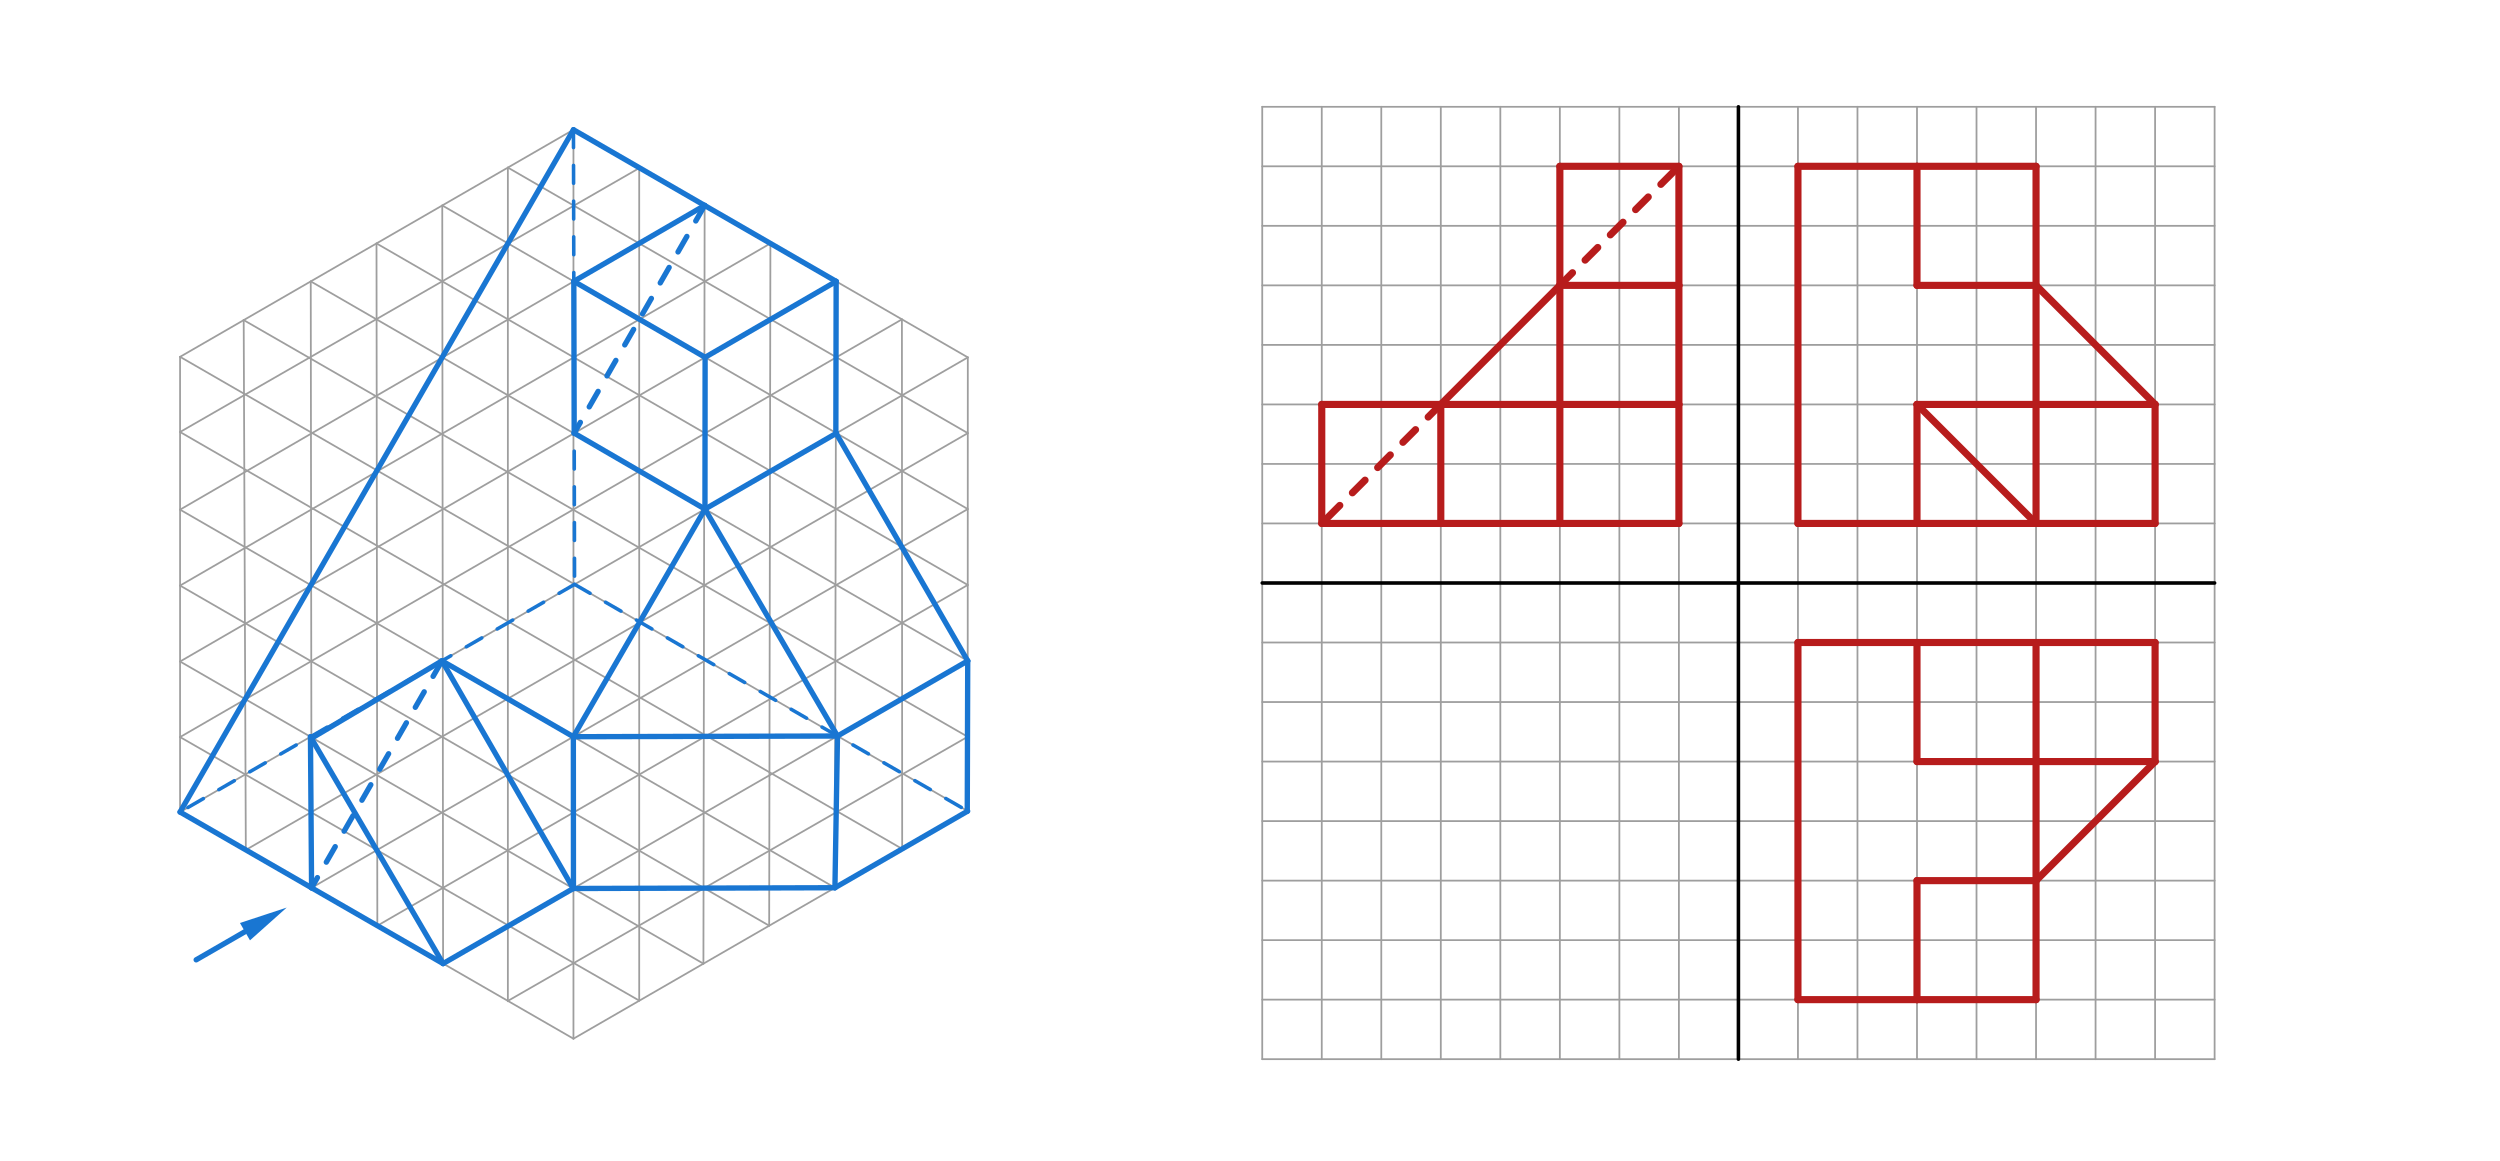 <svg xmlns="http://www.w3.org/2000/svg" class="svg--816" height="100%" preserveAspectRatio="xMidYMid meet" viewBox="0 0 1400 650" width="100%"><defs><marker id="marker-arrow" markerHeight="16" markerUnits="userSpaceOnUse" markerWidth="24" orient="auto-start-reverse" refX="24" refY="4" viewBox="0 0 24 8"><path d="M 0 0 L 24 4 L 0 8 z" stroke="inherit"></path></marker></defs><g class="aux-layer--949"></g><g class="main-layer--75a"><g class="element--733"><line stroke="#1976D2" stroke-dasharray="none" stroke-linecap="round" stroke-width="3" x1="109.867" x2="137.175" y1="537.5" y2="521.733"></line><path d="M160.558,508.233 l27,5.625 l0,-11.25 z" fill="#1976D2" stroke="#1976D2" stroke-width="0" transform="rotate(150, 160.558, 508.233)"></path></g><g class="element--733"><line stroke="#9E9E9E" stroke-dasharray="none" stroke-linecap="round" stroke-width="1" x1="100.837" x2="100.837" y1="199.825" y2="454.738"></line></g><g class="element--733"><line stroke="#9E9E9E" stroke-dasharray="none" stroke-linecap="round" stroke-width="1" x1="136.468" x2="137.66" y1="179.254" y2="475.998"></line></g><g class="element--733"><line stroke="#9E9E9E" stroke-dasharray="none" stroke-linecap="round" stroke-width="1" x1="174.019" x2="174.483" y1="157.574" y2="497.258"></line></g><g class="element--733"><line stroke="#9E9E9E" stroke-dasharray="none" stroke-linecap="round" stroke-width="1" x1="210.842" x2="211.307" y1="136.314" y2="518.518"></line></g><g class="element--733"><line stroke="#9E9E9E" stroke-dasharray="none" stroke-linecap="round" stroke-width="1" x1="247.665" x2="248.13" y1="115.054" y2="539.777"></line></g><g class="element--733"><line stroke="#9E9E9E" stroke-dasharray="none" stroke-linecap="round" stroke-width="1" x1="284.405" x2="284.405" y1="93.842" y2="560.713"></line></g><g class="element--733"><line stroke="#9E9E9E" stroke-dasharray="none" stroke-linecap="round" stroke-width="1" x1="321.133" x2="321.133" y1="72.637" y2="581.668"></line></g><g class="element--733"><line stroke="#9E9E9E" stroke-dasharray="none" stroke-linecap="round" stroke-width="1" x1="357.956" x2="357.956" y1="94.135" y2="560.336"></line></g><g class="element--733"><line stroke="#9E9E9E" stroke-dasharray="none" stroke-linecap="round" stroke-width="1" x1="394.602" x2="393.913" y1="115.054" y2="539.648"></line></g><g class="element--733"><line stroke="#9E9E9E" stroke-dasharray="none" stroke-linecap="round" stroke-width="1" x1="431.425" x2="430.737" y1="136.314" y2="518.388"></line></g><g class="element--733"><line stroke="#9E9E9E" stroke-dasharray="none" stroke-linecap="round" stroke-width="1" x1="468.248" x2="467.56" y1="157.574" y2="497.129"></line></g><g class="element--733"><line stroke="#9E9E9E" stroke-dasharray="none" stroke-linecap="round" stroke-width="1" x1="505.071" x2="505.218" y1="178.834" y2="475.386"></line></g><g class="element--733"><line stroke="#9E9E9E" stroke-dasharray="none" stroke-linecap="round" stroke-width="1" x1="541.978" x2="541.894" y1="200.142" y2="454.212"></line></g><g class="element--733"><line stroke="#9E9E9E" stroke-dasharray="none" stroke-linecap="round" stroke-width="1" x1="541.894" x2="321.133" y1="454.212" y2="581.668"></line></g><g class="element--733"><line stroke="#9E9E9E" stroke-dasharray="none" stroke-linecap="round" stroke-width="1" x1="321.133" x2="100.837" y1="581.668" y2="454.738"></line></g><g class="element--733"><line stroke="#9E9E9E" stroke-dasharray="none" stroke-linecap="round" stroke-width="1" x1="100.837" x2="321.133" y1="199.825" y2="72.637"></line></g><g class="element--733"><line stroke="#9E9E9E" stroke-dasharray="none" stroke-linecap="round" stroke-width="1" x1="321.133" x2="541.978" y1="72.637" y2="200.142"></line></g><g class="element--733"><line stroke="#9E9E9E" stroke-dasharray="none" stroke-linecap="round" stroke-width="1" x1="284.405" x2="541.978" y1="93.842" y2="242.565"></line></g><g class="element--733"><line stroke="#9E9E9E" stroke-dasharray="none" stroke-linecap="round" stroke-width="1" x1="247.665" x2="541.978" y1="115.054" y2="285.085"></line></g><g class="element--733"><line stroke="#9E9E9E" stroke-dasharray="none" stroke-linecap="round" stroke-width="1" x1="210.842" x2="541.978" y1="136.314" y2="327.604"></line></g><g class="element--733"><line stroke="#9E9E9E" stroke-dasharray="none" stroke-linecap="round" stroke-width="1" x1="174.019" x2="541.978" y1="157.574" y2="370.124"></line></g><g class="element--733"><line stroke="#9E9E9E" stroke-dasharray="none" stroke-linecap="round" stroke-width="1" x1="136.468" x2="541.894" y1="179.254" y2="412.583"></line></g><g class="element--733"><line stroke="#9E9E9E" stroke-dasharray="none" stroke-linecap="round" stroke-width="1" x1="100.837" x2="541.894" y1="199.825" y2="454.212"></line></g><g class="element--733"><line stroke="#9E9E9E" stroke-dasharray="none" stroke-linecap="round" stroke-width="1" x1="100.837" x2="505.218" y1="241.917" y2="475.386"></line></g><g class="element--733"><line stroke="#9E9E9E" stroke-dasharray="none" stroke-linecap="round" stroke-width="1" x1="100.837" x2="467.56" y1="285.401" y2="497.129"></line></g><g class="element--733"><line stroke="#9E9E9E" stroke-dasharray="none" stroke-linecap="round" stroke-width="1" x1="100.837" x2="430.737" y1="327.921" y2="518.388"></line></g><g class="element--733"><line stroke="#9E9E9E" stroke-dasharray="none" stroke-linecap="round" stroke-width="1" x1="100.837" x2="393.913" y1="370.441" y2="539.648"></line></g><g class="element--733"><line stroke="#9E9E9E" stroke-dasharray="none" stroke-linecap="round" stroke-width="1" x1="100.837" x2="357.956" y1="412.76" y2="560.336"></line></g><g class="element--733"><line stroke="#9E9E9E" stroke-dasharray="none" stroke-linecap="round" stroke-width="1" x1="100.837" x2="357.956" y1="241.917" y2="94.135"></line></g><g class="element--733"><line stroke="#9E9E9E" stroke-dasharray="none" stroke-linecap="round" stroke-width="1" x1="100.837" x2="394.602" y1="285.401" y2="115.054"></line></g><g class="element--733"><line stroke="#9E9E9E" stroke-dasharray="none" stroke-linecap="round" stroke-width="1" x1="100.837" x2="431.425" y1="327.921" y2="136.314"></line></g><g class="element--733"><line stroke="#9E9E9E" stroke-dasharray="none" stroke-linecap="round" stroke-width="1" x1="100.837" x2="468.248" y1="370.441" y2="157.574"></line></g><g class="element--733"><line stroke="#9E9E9E" stroke-dasharray="none" stroke-linecap="round" stroke-width="1" x1="100.837" x2="505.071" y1="412.76" y2="178.834"></line></g><g class="element--733"><line stroke="#9E9E9E" stroke-dasharray="none" stroke-linecap="round" stroke-width="1" x1="100.837" x2="541.978" y1="454.738" y2="200.142"></line></g><g class="element--733"><line stroke="#9E9E9E" stroke-dasharray="none" stroke-linecap="round" stroke-width="1" x1="137.66" x2="541.964" y1="475.955" y2="242.557"></line></g><g class="element--733"><line stroke="#9E9E9E" stroke-dasharray="none" stroke-linecap="round" stroke-width="1" x1="174.483" x2="541.95" y1="497.171" y2="285.069"></line></g><g class="element--733"><line stroke="#9E9E9E" stroke-dasharray="none" stroke-linecap="round" stroke-width="1" x1="211.306" x2="541.936" y1="518.388" y2="327.58"></line></g><g class="element--733"><line stroke="#9E9E9E" stroke-dasharray="none" stroke-linecap="round" stroke-width="1" x1="248.129" x2="541.922" y1="539.605" y2="370.092"></line></g><g class="element--733"><line stroke="#9E9E9E" stroke-dasharray="none" stroke-linecap="round" stroke-width="1" x1="284.405" x2="541.894" y1="560.506" y2="412.583"></line></g><g class="element--733"><line stroke="#1976D2" stroke-dasharray="10" stroke-linecap="round" stroke-width="2" x1="321.133" x2="321.752" y1="72.637" y2="327.241"></line></g><g class="element--733"><line stroke="#1976D2" stroke-dasharray="10" stroke-linecap="round" stroke-width="2" x1="321.752" x2="100.837" y1="327.241" y2="454.738"></line></g><g class="element--733"><line stroke="#1976D2" stroke-dasharray="10" stroke-linecap="round" stroke-width="2" x1="321.752" x2="541.894" y1="327.241" y2="454.212"></line></g><g class="element--733"><line stroke="#9E9E9E" stroke-dasharray="none" stroke-linecap="round" stroke-width="1" x1="706.851" x2="1240.183" y1="593.139" y2="593.139"></line></g><g class="element--733"><line stroke="#9E9E9E" stroke-dasharray="none" stroke-linecap="round" stroke-width="1" x1="706.851" x2="1240.183" y1="559.806" y2="559.806"></line></g><g class="element--733"><line stroke="#9E9E9E" stroke-dasharray="none" stroke-linecap="round" stroke-width="1" x1="706.851" x2="1240.183" y1="526.472" y2="526.472"></line></g><g class="element--733"><line stroke="#9E9E9E" stroke-dasharray="none" stroke-linecap="round" stroke-width="1" x1="706.851" x2="1240.183" y1="493.139" y2="493.139"></line></g><g class="element--733"><line stroke="#9E9E9E" stroke-dasharray="none" stroke-linecap="round" stroke-width="1" x1="706.851" x2="1240.183" y1="459.806" y2="459.806"></line></g><g class="element--733"><line stroke="#9E9E9E" stroke-dasharray="none" stroke-linecap="round" stroke-width="1" x1="706.851" x2="1240.183" y1="426.472" y2="426.472"></line></g><g class="element--733"><line stroke="#9E9E9E" stroke-dasharray="none" stroke-linecap="round" stroke-width="1" x1="706.851" x2="1240.183" y1="393.139" y2="393.139"></line></g><g class="element--733"><line stroke="#9E9E9E" stroke-dasharray="none" stroke-linecap="round" stroke-width="1" x1="706.851" x2="1240.183" y1="359.806" y2="359.806"></line></g><g class="element--733"><line stroke="#9E9E9E" stroke-dasharray="none" stroke-linecap="round" stroke-width="1" x1="706.851" x2="1240.183" y1="326.472" y2="326.472"></line></g><g class="element--733"><line stroke="#9E9E9E" stroke-dasharray="none" stroke-linecap="round" stroke-width="1" x1="706.851" x2="1240.183" y1="293.139" y2="293.139"></line></g><g class="element--733"><line stroke="#9E9E9E" stroke-dasharray="none" stroke-linecap="round" stroke-width="1" x1="706.851" x2="1240.183" y1="259.806" y2="259.806"></line></g><g class="element--733"><line stroke="#9E9E9E" stroke-dasharray="none" stroke-linecap="round" stroke-width="1" x1="706.851" x2="1240.183" y1="226.472" y2="226.472"></line></g><g class="element--733"><line stroke="#9E9E9E" stroke-dasharray="none" stroke-linecap="round" stroke-width="1" x1="706.851" x2="1240.183" y1="193.139" y2="193.139"></line></g><g class="element--733"><line stroke="#9E9E9E" stroke-dasharray="none" stroke-linecap="round" stroke-width="1" x1="706.851" x2="1240.183" y1="159.806" y2="159.806"></line></g><g class="element--733"><line stroke="#9E9E9E" stroke-dasharray="none" stroke-linecap="round" stroke-width="1" x1="706.851" x2="1240.183" y1="126.472" y2="126.472"></line></g><g class="element--733"><line stroke="#9E9E9E" stroke-dasharray="none" stroke-linecap="round" stroke-width="1" x1="706.851" x2="1240.183" y1="93.139" y2="93.139"></line></g><g class="element--733"><line stroke="#9E9E9E" stroke-dasharray="none" stroke-linecap="round" stroke-width="1" x1="706.851" x2="1240.183" y1="59.806" y2="59.806"></line></g><g class="element--733"><line stroke="#9E9E9E" stroke-dasharray="none" stroke-linecap="round" stroke-width="1" x1="740.184" x2="740.184" y1="59.806" y2="593.139"></line></g><g class="element--733"><line stroke="#9E9E9E" stroke-dasharray="none" stroke-linecap="round" stroke-width="1" x1="706.851" x2="706.851" y1="59.806" y2="593.139"></line></g><g class="element--733"><line stroke="#9E9E9E" stroke-dasharray="none" stroke-linecap="round" stroke-width="1" x1="773.518" x2="773.518" y1="59.806" y2="593.139"></line></g><g class="element--733"><line stroke="#9E9E9E" stroke-dasharray="none" stroke-linecap="round" stroke-width="1" x1="806.851" x2="806.851" y1="59.806" y2="593.139"></line></g><g class="element--733"><line stroke="#9E9E9E" stroke-dasharray="none" stroke-linecap="round" stroke-width="1" x1="840.184" x2="840.184" y1="59.806" y2="593.139"></line></g><g class="element--733"><line stroke="#9E9E9E" stroke-dasharray="none" stroke-linecap="round" stroke-width="1" x1="873.518" x2="873.518" y1="59.806" y2="593.139"></line></g><g class="element--733"><line stroke="#9E9E9E" stroke-dasharray="none" stroke-linecap="round" stroke-width="1" x1="906.851" x2="906.851" y1="59.806" y2="593.139"></line></g><g class="element--733"><line stroke="#9E9E9E" stroke-dasharray="none" stroke-linecap="round" stroke-width="1" x1="940.184" x2="940.184" y1="59.806" y2="593.139"></line></g><g class="element--733"><line stroke="#9E9E9E" stroke-dasharray="none" stroke-linecap="round" stroke-width="1" x1="973.517" x2="973.517" y1="59.806" y2="593.139"></line></g><g class="element--733"><line stroke="#9E9E9E" stroke-dasharray="none" stroke-linecap="round" stroke-width="1" x1="1006.85" x2="1006.85" y1="59.806" y2="593.139"></line></g><g class="element--733"><line stroke="#9E9E9E" stroke-dasharray="none" stroke-linecap="round" stroke-width="1" x1="1040.183" x2="1040.183" y1="59.806" y2="593.139"></line></g><g class="element--733"><line stroke="#9E9E9E" stroke-dasharray="none" stroke-linecap="round" stroke-width="1" x1="1073.517" x2="1073.517" y1="59.806" y2="593.139"></line></g><g class="element--733"><line stroke="#9E9E9E" stroke-dasharray="none" stroke-linecap="round" stroke-width="1" x1="1106.85" x2="1106.85" y1="59.806" y2="593.139"></line></g><g class="element--733"><line stroke="#9E9E9E" stroke-dasharray="none" stroke-linecap="round" stroke-width="1" x1="1140.183" x2="1140.183" y1="59.806" y2="593.139"></line></g><g class="element--733"><line stroke="#9E9E9E" stroke-dasharray="none" stroke-linecap="round" stroke-width="1" x1="1173.517" x2="1173.517" y1="59.806" y2="593.139"></line></g><g class="element--733"><line stroke="#9E9E9E" stroke-dasharray="none" stroke-linecap="round" stroke-width="1" x1="1206.85" x2="1206.85" y1="59.806" y2="593.139"></line></g><g class="element--733"><line stroke="#9E9E9E" stroke-dasharray="none" stroke-linecap="round" stroke-width="1" x1="1240.183" x2="1240.183" y1="59.806" y2="593.139"></line></g><g class="element--733"><line stroke="#000000" stroke-dasharray="none" stroke-linecap="round" stroke-width="2" x1="973.517" x2="973.517" y1="59.806" y2="593.139"></line></g><g class="element--733"><line stroke="#000000" stroke-dasharray="none" stroke-linecap="round" stroke-width="2" x1="706.851" x2="1240.183" y1="326.472" y2="326.472"></line></g><g class="element--733"><line stroke="#1976D2" stroke-dasharray="none" stroke-linecap="round" stroke-width="3" x1="100.837" x2="321.133" y1="454.738" y2="72.637"></line></g><g class="element--733"><line stroke="#1976D2" stroke-dasharray="none" stroke-linecap="round" stroke-width="3" x1="321.133" x2="394.602" y1="72.637" y2="115.054"></line></g><g class="element--733"><line stroke="#1976D2" stroke-dasharray="none" stroke-linecap="round" stroke-width="3" x1="100.837" x2="174.483" y1="454.738" y2="497.171"></line></g><g class="element--733"><line stroke="#1976D2" stroke-dasharray="none" stroke-linecap="round" stroke-width="3" x1="174.483" x2="173.855" y1="497.171" y2="412.597"></line></g><g class="element--733"><line stroke="#1976D2" stroke-dasharray="none" stroke-linecap="round" stroke-width="3" x1="174.483" x2="248.129" y1="497.171" y2="539.605"></line></g><g class="element--733"><line stroke="#1976D2" stroke-dasharray="none" stroke-linecap="round" stroke-width="3" x1="173.855" x2="248.129" y1="412.597" y2="539.605"></line></g><g class="element--733"><line stroke="#1976D2" stroke-dasharray="none" stroke-linecap="round" stroke-width="3" x1="248.129" x2="321.007" y1="539.605" y2="497.556"></line></g><g class="element--733"><line stroke="#1976D2" stroke-dasharray="none" stroke-linecap="round" stroke-width="3" x1="174.369" x2="247.515" y1="413.476" y2="370.086"></line></g><g class="element--733"><line stroke="#1976D2" stroke-dasharray="none" stroke-linecap="round" stroke-width="3" x1="247.515" x2="321.007" y1="370.086" y2="497.556"></line></g><g class="element--733"><line stroke="#1976D2" stroke-dasharray="none" stroke-linecap="round" stroke-width="3" x1="321.007" x2="467.56" y1="497.556" y2="497.129"></line></g><g class="element--733"><line stroke="#1976D2" stroke-dasharray="none" stroke-linecap="round" stroke-width="3" x1="467.56" x2="541.894" y1="497.129" y2="454.212"></line></g><g class="element--733"><line stroke="#1976D2" stroke-dasharray="none" stroke-linecap="round" stroke-width="3" x1="541.668" x2="541.922" y1="454.342" y2="370.092"></line></g><g class="element--733"><line stroke="#1976D2" stroke-dasharray="none" stroke-linecap="round" stroke-width="3" x1="541.922" x2="468.998" y1="370.092" y2="412.168"></line></g><g class="element--733"><line stroke="#1976D2" stroke-dasharray="none" stroke-linecap="round" stroke-width="3" x1="468.998" x2="467.56" y1="412.168" y2="497.129"></line></g><g class="element--733"><line stroke="#1976D2" stroke-dasharray="none" stroke-linecap="round" stroke-width="3" x1="247.515" x2="321.077" y1="370.086" y2="412.557"></line></g><g class="element--733"><line stroke="#1976D2" stroke-dasharray="none" stroke-linecap="round" stroke-width="3" x1="321.077" x2="321.133" y1="412.557" y2="497.555"></line></g><g class="element--733"><line stroke="#1976D2" stroke-dasharray="none" stroke-linecap="round" stroke-width="3" x1="321.077" x2="468.998" y1="412.557" y2="412.168"></line></g><g class="element--733"><line stroke="#1976D2" stroke-dasharray="none" stroke-linecap="round" stroke-width="3" x1="394.602" x2="468.248" y1="115.054" y2="157.574"></line></g><g class="element--733"><line stroke="#1976D2" stroke-dasharray="none" stroke-linecap="round" stroke-width="3" x1="468.248" x2="394.861" y1="157.574" y2="200.092"></line></g><g class="element--733"><line stroke="#1976D2" stroke-dasharray="none" stroke-linecap="round" stroke-width="3" x1="394.861" x2="321.34" y1="200.092" y2="157.537"></line></g><g class="element--733"><line stroke="#1976D2" stroke-dasharray="none" stroke-linecap="round" stroke-width="3" x1="321.34" x2="394.602" y1="157.537" y2="115.054"></line></g><g class="element--733"><line stroke="#1976D2" stroke-dasharray="none" stroke-linecap="round" stroke-width="3" x1="321.34" x2="321.546" y1="157.537" y2="242.569"></line></g><g class="element--733"><line stroke="#1976D2" stroke-dasharray="none" stroke-linecap="round" stroke-width="3" x1="321.546" x2="394.779" y1="242.569" y2="285.095"></line></g><g class="element--733"><line stroke="#1976D2" stroke-dasharray="none" stroke-linecap="round" stroke-width="3" x1="394.779" x2="394.861" y1="285.095" y2="200.092"></line></g><g class="element--733"><line stroke="#1976D2" stroke-dasharray="none" stroke-linecap="round" stroke-width="3" x1="394.779" x2="468.425" y1="285.095" y2="242.592"></line></g><g class="element--733"><line stroke="#1976D2" stroke-dasharray="none" stroke-linecap="round" stroke-width="3" x1="468.248" x2="468.075" y1="157.574" y2="242.793"></line></g><g class="element--733"><line stroke="#1976D2" stroke-dasharray="none" stroke-linecap="round" stroke-width="3" x1="468.076" x2="541.922" y1="242.39" y2="370.092"></line></g><g class="element--733"><line stroke="#1976D2" stroke-dasharray="none" stroke-linecap="round" stroke-width="3" x1="394.779" x2="468.998" y1="285.095" y2="412.168"></line></g><g class="element--733"><line stroke="#1976D2" stroke-dasharray="none" stroke-linecap="round" stroke-width="3" x1="394.779" x2="321.077" y1="285.095" y2="412.557"></line></g><g class="element--733"><line stroke="#1976D2" stroke-dasharray="10" stroke-linecap="round" stroke-width="3" x1="394.602" x2="321.546" y1="115.054" y2="242.569"></line></g><g class="element--733"><line stroke="#1976D2" stroke-dasharray="10" stroke-linecap="round" stroke-width="3" x1="247.515" x2="174.483" y1="370.086" y2="497.171"></line></g><g class="element--733"><line stroke="#B71C1C" stroke-dasharray="none" stroke-linecap="round" stroke-width="4" x1="1006.85" x2="1006.85" y1="93.139" y2="293.139"></line></g><g class="element--733"><line stroke="#B71C1C" stroke-dasharray="none" stroke-linecap="round" stroke-width="4" x1="1006.85" x2="1073.517" y1="293.139" y2="293.139"></line></g><g class="element--733"><line stroke="#B71C1C" stroke-dasharray="none" stroke-linecap="round" stroke-width="4" x1="1073.517" x2="1073.517" y1="293.139" y2="226.472"></line></g><g class="element--733"><line stroke="#B71C1C" stroke-dasharray="none" stroke-linecap="round" stroke-width="4" x1="1073.517" x2="1140.183" y1="226.472" y2="226.472"></line></g><g class="element--733"><line stroke="#B71C1C" stroke-dasharray="none" stroke-linecap="round" stroke-width="4" x1="1140.183" x2="1140.183" y1="226.472" y2="159.806"></line></g><g class="element--733"><line stroke="#B71C1C" stroke-dasharray="none" stroke-linecap="round" stroke-width="4" x1="1140.183" x2="1073.517" y1="159.806" y2="159.806"></line></g><g class="element--733"><line stroke="#B71C1C" stroke-dasharray="none" stroke-linecap="round" stroke-width="4" x1="1073.517" x2="1073.517" y1="159.806" y2="93.139"></line></g><g class="element--733"><line stroke="#B71C1C" stroke-dasharray="none" stroke-linecap="round" stroke-width="4" x1="1006.85" x2="1073.517" y1="93.139" y2="93.139"></line></g><g class="element--733"><line stroke="#B71C1C" stroke-dasharray="none" stroke-linecap="round" stroke-width="4" x1="1073.517" x2="1140.183" y1="93.139" y2="93.139"></line></g><g class="element--733"><line stroke="#B71C1C" stroke-dasharray="none" stroke-linecap="round" stroke-width="4" x1="1140.183" x2="1140.183" y1="93.139" y2="159.806"></line></g><g class="element--733"><line stroke="#B71C1C" stroke-dasharray="none" stroke-linecap="round" stroke-width="4" x1="1073.517" x2="1140.183" y1="226.472" y2="293.139"></line></g><g class="element--733"><line stroke="#B71C1C" stroke-dasharray="none" stroke-linecap="round" stroke-width="4" x1="1140.183" x2="1073.517" y1="293.139" y2="293.139"></line></g><g class="element--733"><line stroke="#B71C1C" stroke-dasharray="none" stroke-linecap="round" stroke-width="4" x1="1140.183" x2="1140.183" y1="293.139" y2="226.472"></line></g><g class="element--733"><line stroke="#B71C1C" stroke-dasharray="none" stroke-linecap="round" stroke-width="4" x1="1140.183" x2="1206.85" y1="226.472" y2="226.472"></line></g><g class="element--733"><line stroke="#B71C1C" stroke-dasharray="none" stroke-linecap="round" stroke-width="4" x1="1206.85" x2="1206.85" y1="226.472" y2="293.139"></line></g><g class="element--733"><line stroke="#B71C1C" stroke-dasharray="none" stroke-linecap="round" stroke-width="4" x1="1206.85" x2="1140.183" y1="293.139" y2="293.139"></line></g><g class="element--733"><line stroke="#B71C1C" stroke-dasharray="none" stroke-linecap="round" stroke-width="4" x1="1206.85" x2="1140.183" y1="226.472" y2="159.806"></line></g><g class="element--733"><line stroke="#B71C1C" stroke-dasharray="none" stroke-linecap="round" stroke-width="4" x1="940.184" x2="940.184" y1="293.139" y2="226.472"></line></g><g class="element--733"><line stroke="#B71C1C" stroke-dasharray="none" stroke-linecap="round" stroke-width="4" x1="940.184" x2="873.518" y1="226.472" y2="226.472"></line></g><g class="element--733"><line stroke="#B71C1C" stroke-dasharray="none" stroke-linecap="round" stroke-width="4" x1="873.518" x2="873.518" y1="226.472" y2="293.139"></line></g><g class="element--733"><line stroke="#B71C1C" stroke-dasharray="none" stroke-linecap="round" stroke-width="4" x1="873.518" x2="940.184" y1="293.139" y2="293.139"></line></g><g class="element--733"><line stroke="#B71C1C" stroke-dasharray="none" stroke-linecap="round" stroke-width="4" x1="873.518" x2="806.851" y1="226.472" y2="226.472"></line></g><g class="element--733"><line stroke="#B71C1C" stroke-dasharray="none" stroke-linecap="round" stroke-width="4" x1="806.851" x2="806.851" y1="226.472" y2="293.139"></line></g><g class="element--733"><line stroke="#B71C1C" stroke-dasharray="none" stroke-linecap="round" stroke-width="4" x1="806.851" x2="873.518" y1="293.139" y2="293.139"></line></g><g class="element--733"><line stroke="#B71C1C" stroke-dasharray="none" stroke-linecap="round" stroke-width="4" x1="806.851" x2="740.184" y1="293.139" y2="293.139"></line></g><g class="element--733"><line stroke="#B71C1C" stroke-dasharray="none" stroke-linecap="round" stroke-width="4" x1="740.184" x2="740.184" y1="293.139" y2="226.472"></line></g><g class="element--733"><line stroke="#B71C1C" stroke-dasharray="none" stroke-linecap="round" stroke-width="4" x1="740.184" x2="806.851" y1="226.472" y2="226.472"></line></g><g class="element--733"><line stroke="#B71C1C" stroke-dasharray="none" stroke-linecap="round" stroke-width="4" x1="873.518" x2="873.518" y1="226.472" y2="159.806"></line></g><g class="element--733"><line stroke="#B71C1C" stroke-dasharray="none" stroke-linecap="round" stroke-width="4" x1="873.518" x2="940.184" y1="159.806" y2="159.806"></line></g><g class="element--733"><line stroke="#B71C1C" stroke-dasharray="none" stroke-linecap="round" stroke-width="4" x1="940.184" x2="940.184" y1="159.806" y2="226.472"></line></g><g class="element--733"><line stroke="#B71C1C" stroke-dasharray="none" stroke-linecap="round" stroke-width="4" x1="940.184" x2="940.184" y1="159.806" y2="93.139"></line></g><g class="element--733"><line stroke="#B71C1C" stroke-dasharray="none" stroke-linecap="round" stroke-width="4" x1="940.184" x2="873.518" y1="93.139" y2="93.139"></line></g><g class="element--733"><line stroke="#B71C1C" stroke-dasharray="none" stroke-linecap="round" stroke-width="4" x1="873.518" x2="873.518" y1="93.139" y2="159.806"></line></g><g class="element--733"><line stroke="#B71C1C" stroke-dasharray="none" stroke-linecap="round" stroke-width="4" x1="873.518" x2="806.851" y1="159.806" y2="226.472"></line></g><g class="element--733"><line stroke="#B71C1C" stroke-dasharray="10" stroke-linecap="round" stroke-width="4" x1="873.518" x2="940.184" y1="159.806" y2="93.139"></line></g><g class="element--733"><line stroke="#B71C1C" stroke-dasharray="10" stroke-linecap="round" stroke-width="4" x1="806.851" x2="740.184" y1="226.472" y2="293.139"></line></g><g class="element--733"><line stroke="#B71C1C" stroke-dasharray="none" stroke-linecap="round" stroke-width="4" x1="1006.85" x2="1006.85" y1="359.806" y2="559.806"></line></g><g class="element--733"><line stroke="#B71C1C" stroke-dasharray="none" stroke-linecap="round" stroke-width="4" x1="1006.85" x2="1073.517" y1="559.806" y2="559.806"></line></g><g class="element--733"><line stroke="#B71C1C" stroke-dasharray="none" stroke-linecap="round" stroke-width="4" x1="1073.517" x2="1073.517" y1="559.806" y2="493.139"></line></g><g class="element--733"><line stroke="#B71C1C" stroke-dasharray="none" stroke-linecap="round" stroke-width="4" x1="1073.517" x2="1140.183" y1="493.139" y2="493.139"></line></g><g class="element--733"><line stroke="#B71C1C" stroke-dasharray="none" stroke-linecap="round" stroke-width="4" x1="1140.183" x2="1140.183" y1="493.139" y2="426.472"></line></g><g class="element--733"><line stroke="#B71C1C" stroke-dasharray="none" stroke-linecap="round" stroke-width="4" x1="1140.183" x2="1073.517" y1="426.472" y2="426.472"></line></g><g class="element--733"><line stroke="#B71C1C" stroke-dasharray="none" stroke-linecap="round" stroke-width="4" x1="1073.517" x2="1073.517" y1="426.472" y2="359.806"></line></g><g class="element--733"><line stroke="#B71C1C" stroke-dasharray="none" stroke-linecap="round" stroke-width="4" x1="1073.517" x2="1006.85" y1="359.806" y2="359.806"></line></g><g class="element--733"><line stroke="#B71C1C" stroke-dasharray="none" stroke-linecap="round" stroke-width="4" x1="1073.517" x2="1140.183" y1="359.806" y2="359.806"></line></g><g class="element--733"><line stroke="#B71C1C" stroke-dasharray="none" stroke-linecap="round" stroke-width="4" x1="1140.183" x2="1140.183" y1="359.806" y2="426.472"></line></g><g class="element--733"><line stroke="#B71C1C" stroke-dasharray="none" stroke-linecap="round" stroke-width="4" x1="1140.183" x2="1206.85" y1="359.806" y2="359.806"></line></g><g class="element--733"><line stroke="#B71C1C" stroke-dasharray="none" stroke-linecap="round" stroke-width="4" x1="1206.85" x2="1206.85" y1="359.806" y2="426.472"></line></g><g class="element--733"><line stroke="#B71C1C" stroke-dasharray="none" stroke-linecap="round" stroke-width="4" x1="1206.85" x2="1140.183" y1="426.472" y2="426.472"></line></g><g class="element--733"><line stroke="#B71C1C" stroke-dasharray="none" stroke-linecap="round" stroke-width="4" x1="1140.183" x2="1140.183" y1="493.139" y2="559.806"></line></g><g class="element--733"><line stroke="#B71C1C" stroke-dasharray="none" stroke-linecap="round" stroke-width="4" x1="1140.183" x2="1073.517" y1="559.806" y2="559.806"></line></g><g class="element--733"><line stroke="#B71C1C" stroke-dasharray="none" stroke-linecap="round" stroke-width="4" x1="1140.183" x2="1206.85" y1="493.139" y2="426.472"></line></g></g><g class="snaps-layer--ac6"></g><g class="temp-layer--52d"></g></svg>